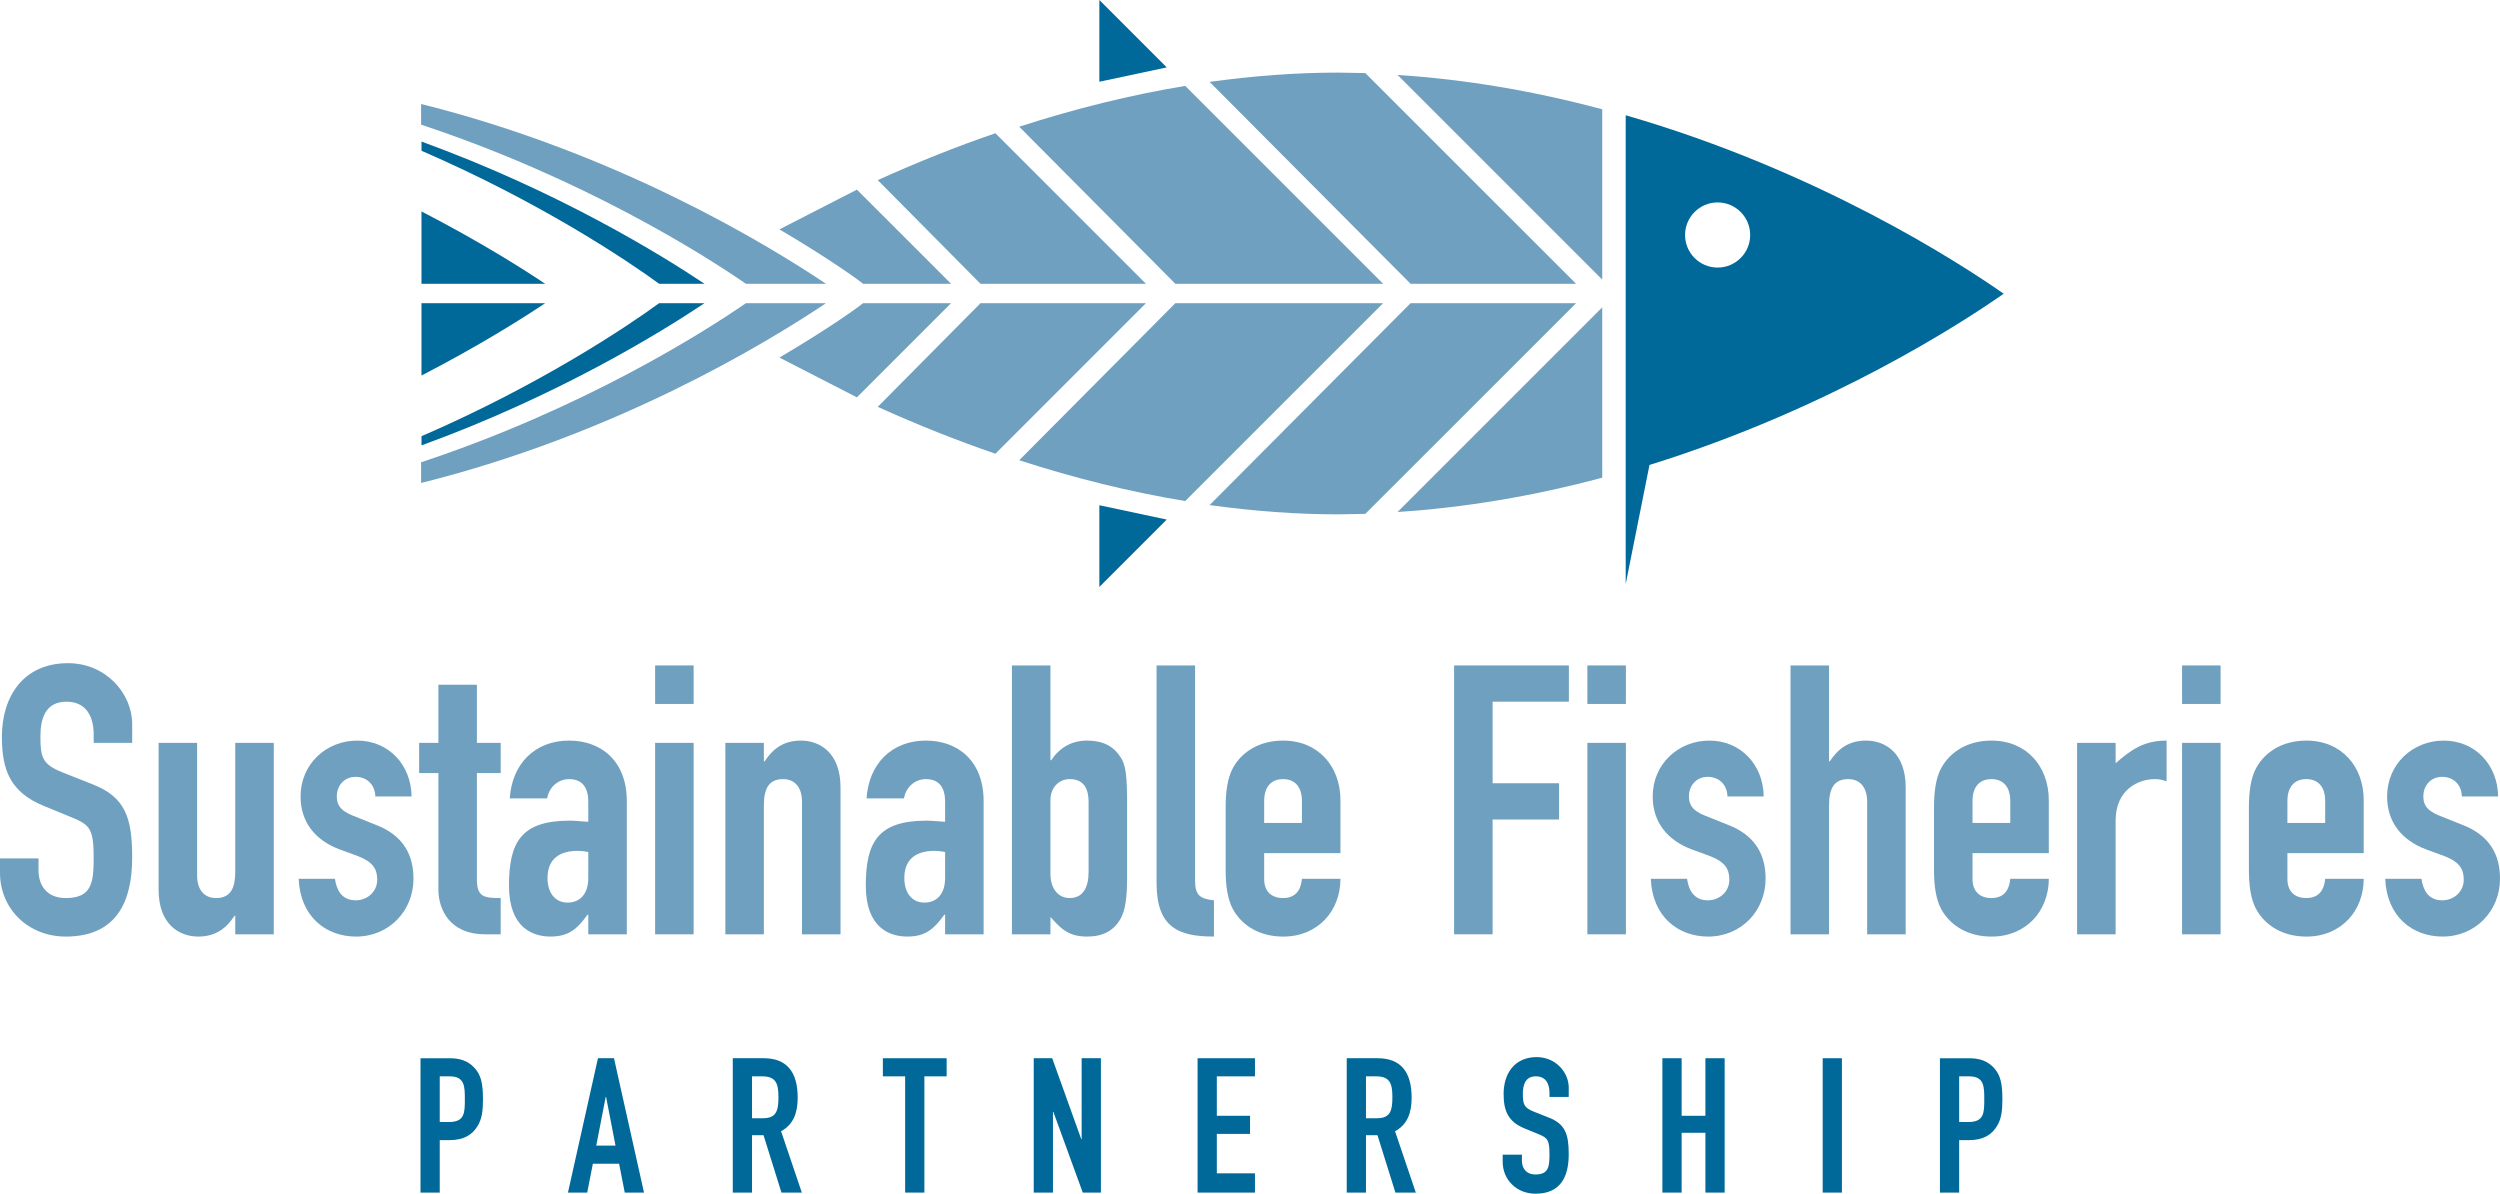 <?xml version="1.0" encoding="UTF-8"?>
<!DOCTYPE svg PUBLIC "-//W3C//DTD SVG 1.1//EN" "http://www.w3.org/Graphics/SVG/1.1/DTD/svg11.dtd">
<svg version="1.1" xmlns="http://www.w3.org/2000/svg" xmlns:xlink="http://www.w3.org/1999/xlink" x="0" y="0" width="211.259" height="100.873" viewBox="0, 0, 211.259, 100.873">
  <g id="Layer_1" transform="translate(-97.658, -83.153)">
    <g>
      <path d="M242.801,100.258 C244.321,100.258 245.554,101.494 245.554,103.013 C245.554,104.53 244.321,105.764 242.801,105.764 C241.285,105.764 240.052,104.53 240.052,103.013 C240.052,101.494 241.285,100.258 242.801,100.258 M237.161,122.408 C252.475,117.622 263.624,110.319 266.976,107.974 C263.369,105.446 251.344,97.607 235.035,92.893 L235.035,123.321 L235.035,132.508 C235.583,129.767 237.045,122.445 237.045,122.445 z" fill="#00699A"/>
      <path d="M233.053,106.781 L233.053,92.39 C227.19,90.813 221.378,89.852 215.759,89.487 C216.514,90.24 232.417,106.145 233.053,106.781" fill="#6FA0C0"/>
      <path d="M190.557,83.153 L190.557,90.06 C190.981,89.968 195.633,88.979 196.252,88.848 C195.804,88.399 191.135,83.734 190.557,83.153" fill="#00699A"/>
      <path d="M133.274,101.019 L133.274,107.134 L143.728,107.134 C141.742,105.806 138.145,103.536 133.274,101.019" fill="#00699A"/>
      <path d="M157.191,107.133 C153.536,104.688 144.866,99.337 133.276,95.116 L133.276,95.894 C143.384,100.269 150.762,105.233 153.355,107.133 z" fill="#00699A"/>
      <path d="M167.458,107.133 C162.292,103.674 149.637,96.032 133.242,91.94 L133.242,93.688 C146.843,98.191 157.043,104.61 160.689,107.133 z" fill="#6FA0C0"/>
      <path d="M170.069,99.178 C169.844,99.293 164.078,102.253 163.522,102.537 C167.669,104.975 170.224,106.82 170.587,107.133 L178.027,107.133 C177.547,106.653 170.264,99.374 170.069,99.178" fill="#6FA0C0"/>
      <path d="M181.773,94.412 C178.474,95.542 175.214,96.844 171.83,98.373 C172.222,98.769 180.513,107.133 180.513,107.133 L194.495,107.133 C193.859,106.496 181.948,94.585 181.773,94.412" fill="#6FA0C0"/>
      <path d="M197.814,90.412 C193.209,91.17 188.491,92.336 183.786,93.861 C184.24,94.319 196.979,107.133 196.979,107.133 L214.538,107.133 C213.889,106.487 197.961,90.558 197.814,90.412" fill="#6FA0C0"/>
      <path d="M213.031,89.327 C212.887,89.325 210.736,89.288 210.736,89.288 C207.225,89.288 203.659,89.554 199.873,90.071 C200.434,90.636 216.856,107.134 216.856,107.134 L230.841,107.134 C230.189,106.485 213.141,89.438 213.031,89.327" fill="#6FA0C0"/>
      <path d="M233.053,109.125 L233.053,123.518 C227.19,125.092 221.378,126.053 215.759,126.418 C216.514,125.668 232.417,109.762 233.053,109.125" fill="#6FA0C0"/>
      <path d="M190.557,132.753 L190.557,125.847 C190.981,125.938 195.633,126.925 196.252,127.059 C195.804,127.507 191.135,132.172 190.557,132.753" fill="#00699A"/>
      <path d="M133.274,114.887 L133.274,108.773 L143.728,108.773 C141.742,110.101 138.145,112.369 133.274,114.887" fill="#00699A"/>
      <path d="M157.191,108.773 C153.536,111.217 144.866,116.569 133.276,120.79 L133.276,120.014 C143.384,115.636 150.762,110.673 153.355,108.773 z" fill="#00699A"/>
      <path d="M167.458,108.773 C162.292,112.234 149.637,119.874 133.242,123.966 L133.242,122.217 C146.843,117.715 157.043,111.295 160.689,108.773 z" fill="#6FA0C0"/>
      <path d="M170.069,116.731 C169.844,116.614 164.078,113.655 163.522,113.368 C167.669,110.931 170.224,109.087 170.587,108.773 L178.027,108.773 C177.547,109.253 170.264,116.532 170.069,116.731" fill="#6FA0C0"/>
      <path d="M181.773,121.494 C178.474,120.363 175.214,119.062 171.83,117.534 C172.222,117.136 180.513,108.774 180.513,108.774 L194.495,108.774 C193.859,109.412 181.948,121.321 181.773,121.494" fill="#6FA0C0"/>
      <path d="M197.814,125.494 C193.209,124.735 188.491,123.572 183.786,122.044 C184.24,121.587 196.979,108.773 196.979,108.773 L214.538,108.773 C213.889,109.421 197.961,125.349 197.814,125.494" fill="#6FA0C0"/>
      <path d="M213.031,126.578 C212.887,126.584 210.736,126.618 210.736,126.618 C207.225,126.618 203.659,126.354 199.873,125.835 C200.434,125.269 216.856,108.772 216.856,108.772 L230.841,108.772 C230.189,109.423 213.141,126.467 213.031,126.578" fill="#6FA0C0"/>
      <path d="M108.828,145.927 L105.573,145.927 L105.573,145.193 C105.573,143.693 104.935,142.449 103.276,142.449 C101.487,142.449 101.073,143.885 101.073,145.384 C101.073,147.139 101.233,147.746 102.925,148.416 L105.413,149.405 C108.285,150.49 108.828,152.308 108.828,155.627 C108.828,159.457 107.424,162.297 103.212,162.297 C100.052,162.297 97.658,159.968 97.658,156.905 L97.658,155.692 L100.913,155.692 L100.913,156.713 C100.913,157.892 101.551,159.042 103.212,159.042 C105.413,159.042 105.573,157.734 105.573,155.659 C105.573,153.235 105.286,152.851 103.69,152.214 L101.361,151.256 C98.552,150.107 97.818,148.256 97.818,145.416 C97.818,141.969 99.669,139.194 103.403,139.194 C106.658,139.194 108.828,141.811 108.828,144.331 z" fill="#6FA0C0"/>
      <path d="M120.792,162.106 L117.538,162.106 L117.538,160.542 L117.474,160.542 C116.804,161.563 115.91,162.297 114.411,162.297 C112.783,162.297 111.06,161.244 111.06,158.34 L111.06,145.927 L114.314,145.927 L114.314,157.128 C114.314,158.309 114.889,159.042 115.91,159.042 C117.123,159.042 117.538,158.245 117.538,156.809 L117.538,145.927 L120.792,145.927 z" fill="#6FA0C0"/>
      <path d="M129.375,150.458 C129.343,149.373 128.577,148.799 127.716,148.799 C126.695,148.799 126.12,149.597 126.12,150.426 C126.12,151.032 126.28,151.607 127.492,152.085 L129.407,152.851 C131.833,153.777 132.598,155.5 132.598,157.414 C132.598,160.096 130.556,162.297 127.748,162.297 C125.195,162.297 123.025,160.606 122.898,157.414 L125.961,157.414 C126.088,158.307 126.503,159.234 127.716,159.234 C128.641,159.234 129.535,158.564 129.535,157.478 C129.535,156.584 129.152,155.978 127.907,155.5 L126.344,154.925 C124.302,154.159 123.057,152.628 123.057,150.458 C123.057,147.714 125.227,145.736 127.843,145.736 C130.492,145.736 132.406,147.778 132.438,150.458 z" fill="#6FA0C0"/>
      <path d="M134.703,141.013 L137.958,141.013 L137.958,145.927 L139.968,145.927 L139.968,148.479 L137.958,148.479 L137.958,157.447 C137.958,158.946 138.532,159.042 139.968,159.042 L139.968,162.105 L138.628,162.105 C135.693,162.105 134.703,160.031 134.703,158.308 L134.703,148.479 L133.076,148.479 L133.076,145.927 L134.703,145.927 z" fill="#6FA0C0"/>
      <path d="M147.371,155.149 C147.02,155.085 146.765,155.053 146.478,155.053 C145.073,155.053 143.925,155.628 143.925,157.351 C143.925,158.595 144.563,159.425 145.616,159.425 C146.701,159.425 147.371,158.659 147.371,157.351 z M147.371,160.446 L147.308,160.446 C146.446,161.628 145.744,162.296 144.181,162.296 C142.681,162.296 140.669,161.563 140.669,157.989 C140.669,154.288 141.722,152.501 145.808,152.501 C146.255,152.501 146.701,152.565 147.371,152.596 L147.371,150.905 C147.371,149.82 146.957,148.991 145.744,148.991 C144.914,148.991 144.085,149.565 143.893,150.618 L140.733,150.618 C140.83,149.182 141.339,147.97 142.201,147.108 C143.064,146.245 144.276,145.735 145.744,145.735 C148.456,145.735 150.626,147.458 150.626,150.841 L150.626,162.105 L147.371,162.105 z" fill="#6FA0C0"/>
      <path d="M153.018,145.927 L156.272,145.927 L156.272,162.106 L153.018,162.106 z M153.018,139.385 L156.272,139.385 L156.272,142.639 L153.018,142.639 z" fill="#6FA0C0"/>
      <path d="M158.953,145.927 L162.208,145.927 L162.208,147.49 L162.272,147.49 C162.942,146.469 163.835,145.735 165.335,145.735 C166.962,145.735 168.685,146.788 168.685,149.692 L168.685,162.106 L165.43,162.106 L165.43,150.905 C165.43,149.724 164.856,148.99 163.835,148.99 C162.623,148.99 162.208,149.788 162.208,151.224 L162.208,162.106 L158.953,162.106 z" fill="#6FA0C0"/>
      <path d="M177.523,155.149 C177.172,155.085 176.917,155.053 176.63,155.053 C175.225,155.053 174.077,155.628 174.077,157.351 C174.077,158.595 174.715,159.425 175.768,159.425 C176.853,159.425 177.523,158.659 177.523,157.351 z M177.523,160.446 L177.46,160.446 C176.598,161.628 175.896,162.296 174.333,162.296 C172.833,162.296 170.821,161.563 170.821,157.989 C170.821,154.288 171.874,152.501 175.96,152.501 C176.407,152.501 176.853,152.565 177.523,152.596 L177.523,150.905 C177.523,149.82 177.109,148.991 175.896,148.991 C175.066,148.991 174.237,149.565 174.045,150.618 L170.885,150.618 C170.982,149.182 171.491,147.97 172.353,147.108 C173.216,146.245 174.428,145.735 175.896,145.735 C178.608,145.735 180.778,147.458 180.778,150.841 L180.778,162.105 L177.523,162.105 z" fill="#6FA0C0"/>
      <path d="M189.648,150.905 C189.648,149.884 189.297,148.99 188.052,148.99 C187.127,148.99 186.425,149.724 186.425,150.745 L186.425,157.031 C186.425,158.213 187.063,159.043 188.052,159.043 C189.169,159.043 189.648,158.149 189.648,156.84 z M183.171,139.385 L186.425,139.385 L186.425,147.395 L186.489,147.395 C187.191,146.342 188.212,145.736 189.488,145.736 C191.052,145.736 191.849,146.342 192.392,147.203 C192.807,147.874 192.902,148.799 192.902,151.128 L192.902,157.286 C192.902,159.075 192.743,160.064 192.361,160.766 C191.786,161.819 190.828,162.297 189.52,162.297 C187.893,162.297 187.255,161.563 186.425,160.638 L186.425,162.106 L183.171,162.106 z" fill="#6FA0C0"/>
      <path d="M195.391,139.385 L198.646,139.385 L198.646,157.542 C198.646,158.755 198.997,159.106 200.241,159.233 L200.241,162.296 C197.242,162.296 195.391,161.531 195.391,157.766 z" fill="#6FA0C0"/>
      <path d="M204.485,152.692 L207.675,152.692 L207.675,150.841 C207.675,149.629 207.069,148.991 206.08,148.991 C205.091,148.991 204.485,149.629 204.485,150.841 z M204.485,155.245 L204.485,157.446 C204.485,158.467 205.091,159.042 206.08,159.042 C207.324,159.042 207.612,158.116 207.675,157.414 L210.931,157.414 C210.931,158.756 210.451,160 209.622,160.862 C208.76,161.754 207.58,162.298 206.08,162.298 C204.102,162.298 202.602,161.371 201.836,159.968 C201.39,159.137 201.23,157.989 201.23,156.68 L201.23,151.352 C201.23,150.044 201.39,148.895 201.836,148.065 C202.602,146.66 204.102,145.736 206.08,145.736 C209.081,145.736 210.931,147.938 210.931,150.777 L210.931,155.245 z" fill="#6FA0C0"/>
      <path d="M220.534,139.385 L230.234,139.385 L230.234,142.448 L223.789,142.448 L223.789,149.34 L229.405,149.34 L229.405,152.405 L223.789,152.405 L223.789,162.105 L220.534,162.105 z" fill="#6FA0C0"/>
      <path d="M231.797,145.927 L235.052,145.927 L235.052,162.106 L231.797,162.106 z M231.797,139.385 L235.052,139.385 L235.052,142.639 L231.797,142.639 z" fill="#6FA0C0"/>
      <path d="M243.635,150.458 C243.603,149.373 242.837,148.799 241.975,148.799 C240.954,148.799 240.38,149.597 240.38,150.426 C240.38,151.032 240.54,151.607 241.752,152.085 L243.667,152.851 C246.092,153.777 246.857,155.5 246.857,157.414 C246.857,160.096 244.815,162.297 242.007,162.297 C239.455,162.297 237.285,160.606 237.157,157.414 L240.221,157.414 C240.348,158.307 240.763,159.234 241.975,159.234 C242.901,159.234 243.794,158.564 243.794,157.478 C243.794,156.584 243.411,155.978 242.167,155.5 L240.603,154.925 C238.561,154.159 237.317,152.628 237.317,150.458 C237.317,147.714 239.487,145.736 242.103,145.736 C244.751,145.736 246.666,147.778 246.698,150.458 z" fill="#6FA0C0"/>
      <path d="M248.963,139.385 L252.218,139.385 L252.218,147.49 L252.282,147.49 C252.952,146.469 253.845,145.735 255.345,145.735 C256.972,145.735 258.695,146.788 258.695,149.691 L258.695,162.105 L255.44,162.105 L255.44,150.905 C255.44,149.723 254.866,148.991 253.845,148.991 C252.633,148.991 252.218,149.789 252.218,151.224 L252.218,162.105 L248.963,162.105 z" fill="#6FA0C0"/>
      <path d="M264.343,152.692 L267.533,152.692 L267.533,150.841 C267.533,149.629 266.927,148.991 265.938,148.991 C264.949,148.991 264.343,149.629 264.343,150.841 z M264.343,155.245 L264.343,157.446 C264.343,158.467 264.949,159.042 265.938,159.042 C267.182,159.042 267.47,158.116 267.533,157.414 L270.789,157.414 C270.789,158.756 270.309,160 269.48,160.862 C268.618,161.754 267.438,162.298 265.938,162.298 C263.96,162.298 262.46,161.371 261.694,159.968 C261.247,159.137 261.088,157.989 261.088,156.68 L261.088,151.352 C261.088,150.044 261.247,148.895 261.694,148.065 C262.46,146.66 263.96,145.736 265.938,145.736 C268.939,145.736 270.789,147.938 270.789,150.777 L270.789,155.245 z" fill="#6FA0C0"/>
      <path d="M273.181,145.927 L276.436,145.927 L276.436,147.65 C277.776,146.469 278.861,145.735 280.743,145.735 L280.743,149.182 C280.424,149.054 280.105,148.99 279.754,148.99 C278.382,148.99 276.436,149.852 276.436,152.5 L276.436,162.106 L273.181,162.106 z" fill="#6FA0C0"/>
      <path d="M282.051,145.927 L285.306,145.927 L285.306,162.106 L282.051,162.106 z M282.051,139.385 L285.306,139.385 L285.306,142.639 L282.051,142.639 z" fill="#6FA0C0"/>
      <path d="M290.953,152.692 L294.144,152.692 L294.144,150.841 C294.144,149.629 293.538,148.991 292.549,148.991 C291.56,148.991 290.953,149.629 290.953,150.841 z M290.953,155.245 L290.953,157.446 C290.953,158.467 291.56,159.042 292.549,159.042 C293.793,159.042 294.08,158.116 294.144,157.414 L297.4,157.414 C297.4,158.756 296.92,160 296.09,160.862 C295.229,161.754 294.048,162.298 292.549,162.298 C290.57,162.298 289.071,161.371 288.305,159.968 C287.858,159.137 287.699,157.989 287.699,156.68 L287.699,151.352 C287.699,150.044 287.858,148.895 288.305,148.065 C289.071,146.66 290.57,145.736 292.549,145.736 C295.549,145.736 297.4,147.938 297.4,150.777 L297.4,155.245 z" fill="#6FA0C0"/>
      <path d="M305.695,150.458 C305.663,149.373 304.897,148.799 304.035,148.799 C303.014,148.799 302.44,149.597 302.44,150.426 C302.44,151.032 302.6,151.607 303.812,152.085 L305.727,152.851 C308.153,153.777 308.917,155.5 308.917,157.414 C308.917,160.096 306.875,162.297 304.067,162.297 C301.515,162.297 299.345,160.606 299.217,157.414 L302.28,157.414 C302.408,158.307 302.823,159.234 304.035,159.234 C304.961,159.234 305.854,158.564 305.854,157.478 C305.854,156.584 305.471,155.978 304.227,155.5 L302.663,154.925 C300.621,154.159 299.377,152.628 299.377,150.458 C299.377,147.714 301.547,145.736 304.163,145.736 C306.811,145.736 308.726,147.778 308.758,150.458 z" fill="#6FA0C0"/>
      <path d="M134.818,177.967 L135.6,177.967 C136.923,177.967 136.939,177.186 136.939,176.054 C136.939,174.985 136.939,174.108 135.664,174.108 L134.818,174.108 z M133.192,172.578 L135.632,172.578 C136.525,172.578 137.178,172.785 137.737,173.375 C138.295,173.964 138.47,174.682 138.47,176.038 C138.47,177.026 138.391,177.696 138.008,178.318 C137.561,179.051 136.843,179.498 135.648,179.498 L134.818,179.498 L134.818,183.93 L133.192,183.93 z" fill="#00699A"/>
      <path d="M148.874,175.846 L148.842,175.846 L148.044,179.96 L149.671,179.96 z M148.188,172.577 L149.542,172.577 L152.079,183.931 L150.452,183.931 L149.974,181.492 L147.757,181.492 L147.279,183.931 L145.652,183.931 z" fill="#00699A"/>
      <path d="M161.206,177.648 L162.132,177.648 C163.263,177.648 163.439,177.011 163.439,175.878 C163.439,174.73 163.247,174.107 162.052,174.107 L161.206,174.107 z M159.58,172.577 L162.196,172.577 C164.125,172.577 165.065,173.71 165.065,175.91 C165.065,177.217 164.699,178.174 163.662,178.749 L165.417,183.931 L163.694,183.931 L162.18,179.084 L161.206,179.084 L161.206,183.931 L159.58,183.931 z" fill="#00699A"/>
      <path d="M174.146,174.108 L172.263,174.108 L172.263,172.578 L177.653,172.578 L177.653,174.108 L175.772,174.108 L175.772,183.93 L174.146,183.93 z" fill="#00699A"/>
      <path d="M185.011,172.577 L186.573,172.577 L189.029,179.419 L189.06,179.419 L189.06,172.577 L190.688,172.577 L190.688,183.931 L189.156,183.931 L186.669,177.106 L186.637,177.106 L186.637,183.931 L185.011,183.931 z" fill="#00699A"/>
      <path d="M198.858,172.577 L203.706,172.577 L203.706,174.108 L200.484,174.108 L200.484,177.441 L203.291,177.441 L203.291,178.972 L200.484,178.972 L200.484,182.304 L203.706,182.304 L203.706,183.931 L198.858,183.931 z" fill="#00699A"/>
      <path d="M213.088,177.648 L214.013,177.648 C215.145,177.648 215.32,177.011 215.32,175.878 C215.32,174.73 215.129,174.107 213.934,174.107 L213.088,174.107 z M211.462,172.577 L214.077,172.577 C216.006,172.577 216.946,173.71 216.946,175.91 C216.946,177.217 216.581,178.174 215.544,178.749 L217.299,183.931 L215.576,183.931 L214.061,179.084 L213.088,179.084 L213.088,183.931 L211.462,183.931 z" fill="#00699A"/>
      <path d="M230.221,175.846 L228.594,175.846 L228.594,175.48 C228.594,174.73 228.276,174.107 227.446,174.107 C226.553,174.107 226.345,174.825 226.345,175.575 C226.345,176.453 226.427,176.756 227.271,177.091 L228.514,177.584 C229.95,178.127 230.221,179.035 230.221,180.694 C230.221,182.607 229.519,184.026 227.414,184.026 C225.836,184.026 224.64,182.862 224.64,181.331 L224.64,180.726 L226.266,180.726 L226.266,181.236 C226.266,181.827 226.585,182.4 227.414,182.4 C228.514,182.4 228.594,181.747 228.594,180.71 C228.594,179.499 228.45,179.307 227.654,178.988 L226.489,178.509 C225.086,177.935 224.719,177.01 224.719,175.591 C224.719,173.87 225.645,172.482 227.51,172.482 C229.136,172.482 230.221,173.79 230.221,175.049 z" fill="#00699A"/>
      <path d="M238.136,172.577 L239.762,172.577 L239.762,177.441 L241.771,177.441 L241.771,172.577 L243.398,172.577 L243.398,183.931 L241.771,183.931 L241.771,178.877 L239.762,178.877 L239.762,183.931 L238.136,183.931 z" fill="#00699A"/>
      <path d="M251.681,172.577 L253.307,172.577 L253.307,183.931 L251.681,183.931 z" fill="#00699A"/>
      <path d="M263.215,177.967 L263.997,177.967 C265.32,177.967 265.336,177.186 265.336,176.054 C265.336,174.985 265.336,174.108 264.061,174.108 L263.215,174.108 z M261.589,172.578 L264.029,172.578 C264.922,172.578 265.575,172.785 266.133,173.375 C266.692,173.964 266.867,174.682 266.867,176.038 C266.867,177.026 266.787,177.696 266.404,178.318 C265.958,179.051 265.24,179.498 264.045,179.498 L263.215,179.498 L263.215,183.93 L261.589,183.93 z" fill="#00699A"/>
    </g>
  </g>
</svg>
